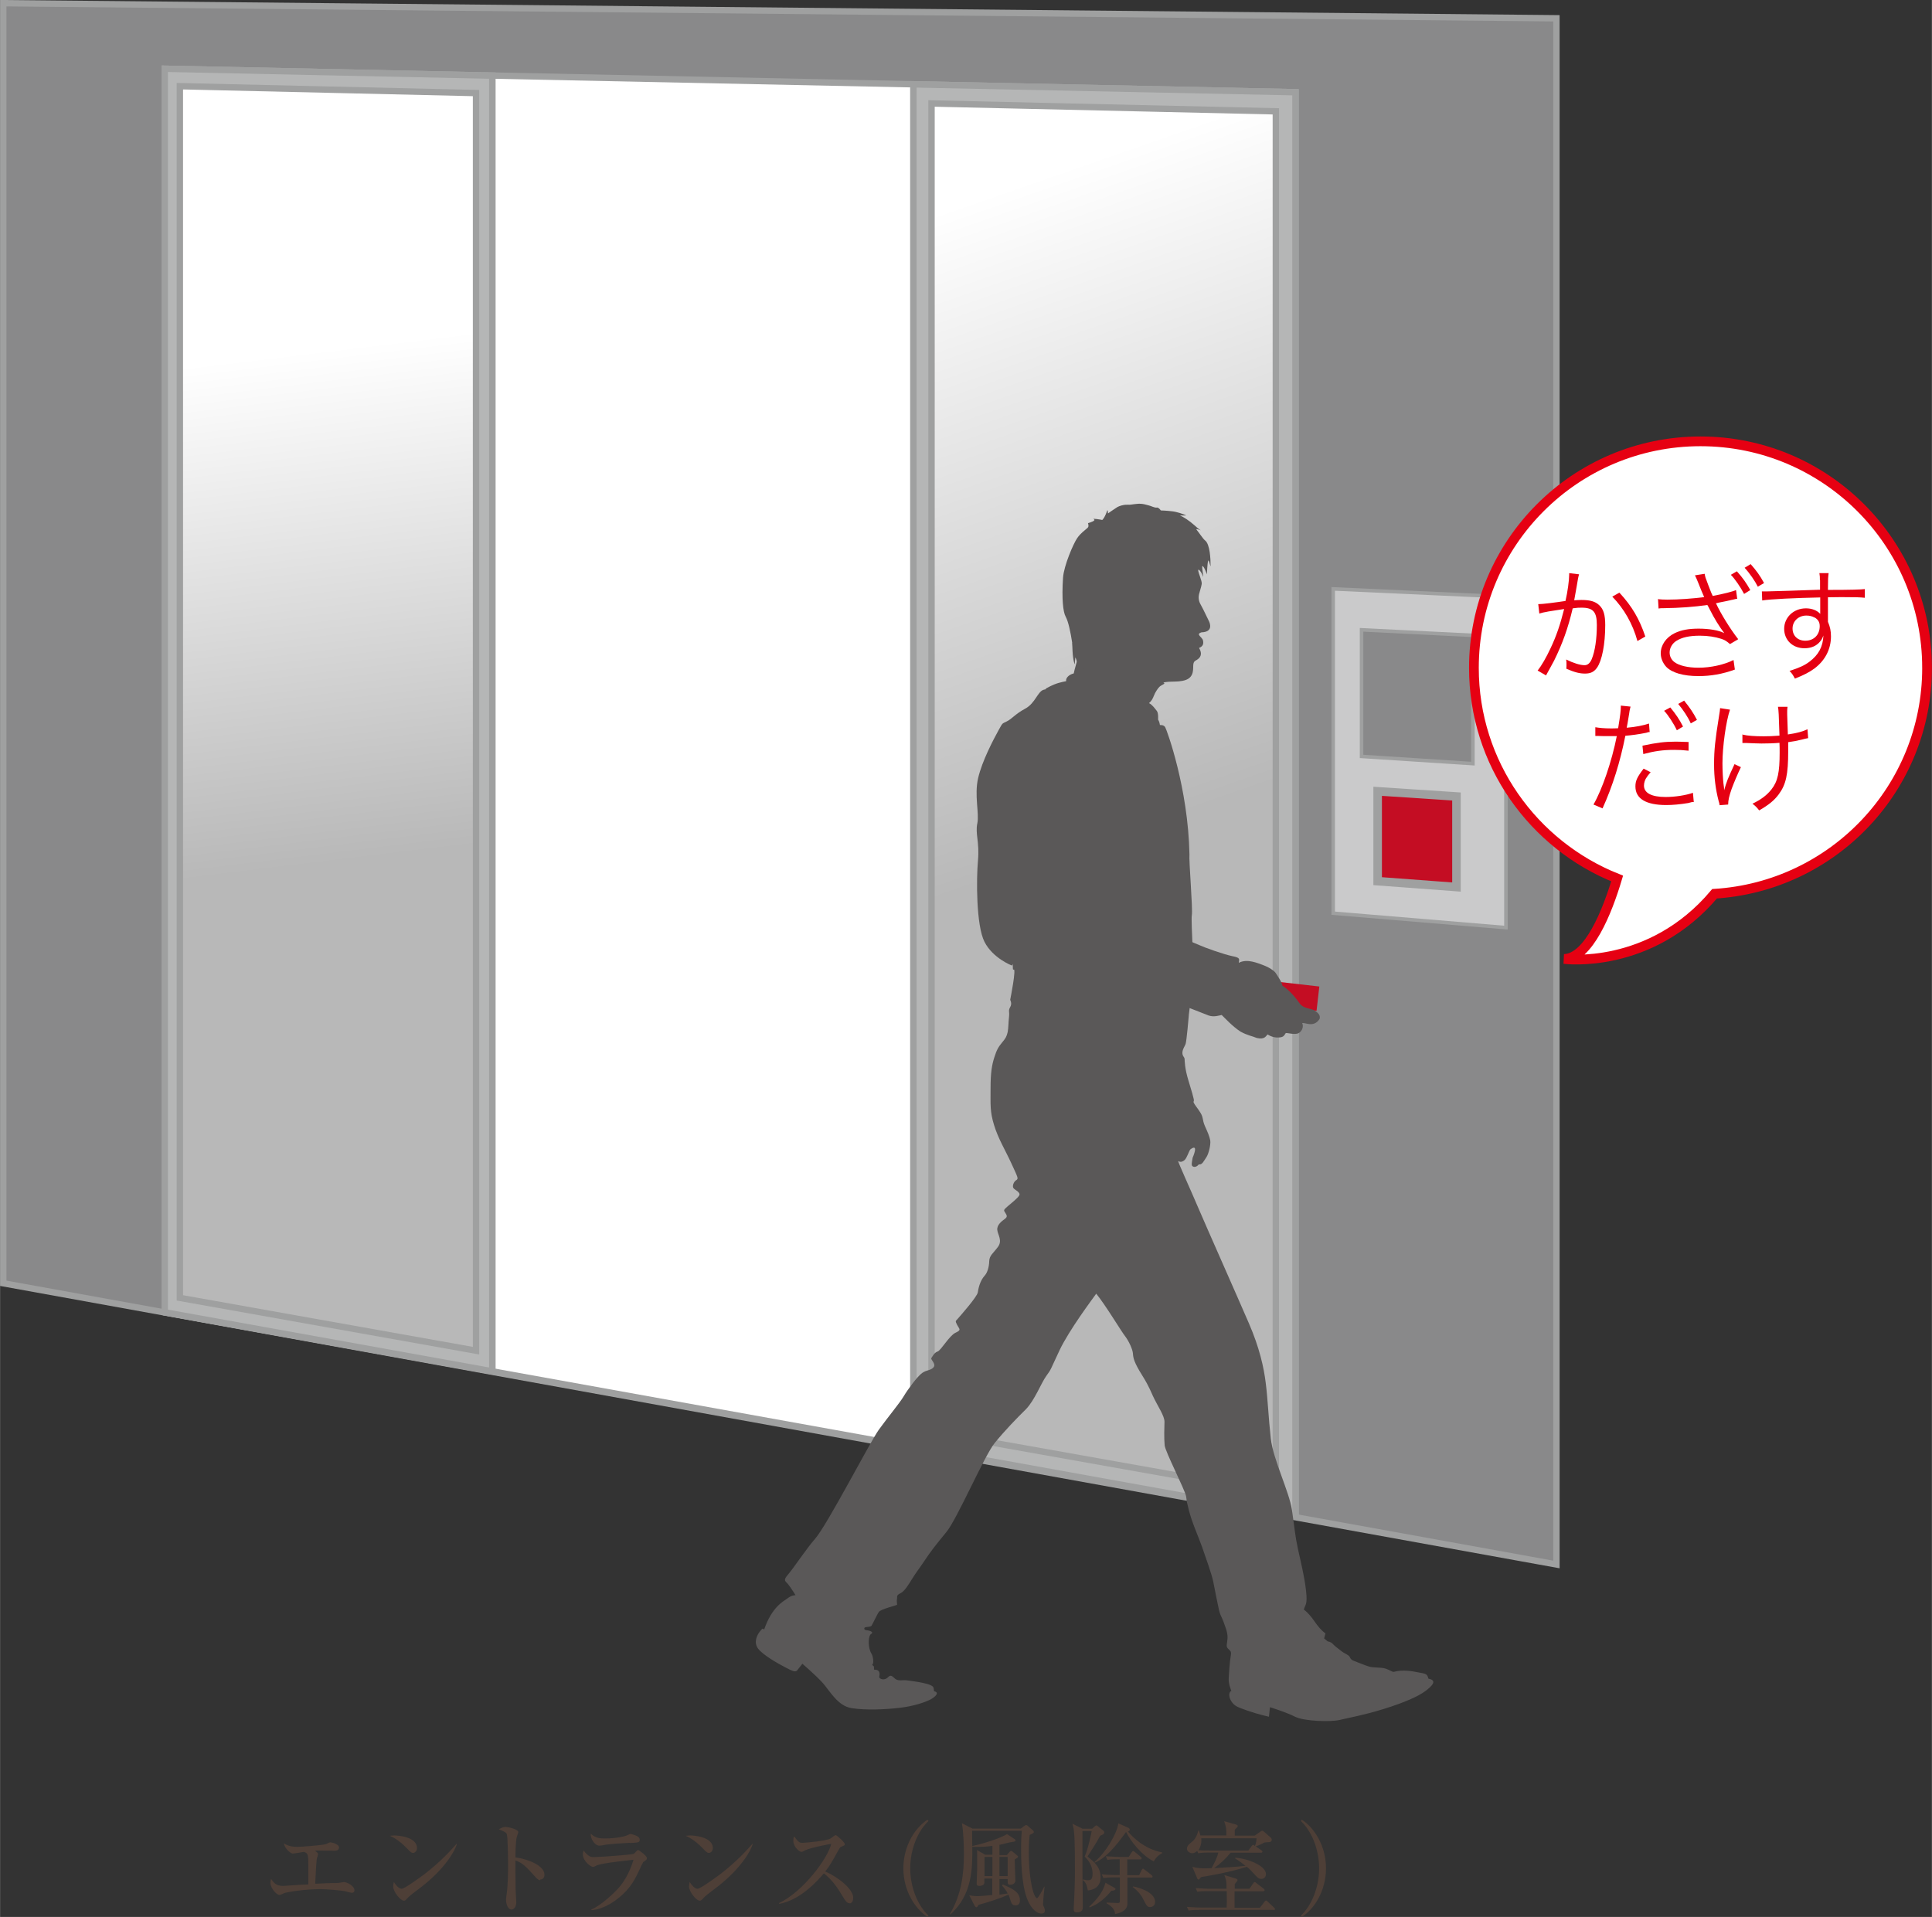 <?xml version="1.0" encoding="UTF-8"?>
<svg id="_レイヤー_1" data-name="レイヤー 1" xmlns="http://www.w3.org/2000/svg" width="40.64mm" height="40.33mm" xmlns:xlink="http://www.w3.org/1999/xlink" viewBox="0 0 115.19 114.32">
  <rect x="0" y="0" width="115.19" height="114.32" fill="#333333" stroke="none"/>
  <defs>
    <style>
      .cls-1 {
        fill: url(#_名称未設定グラデーション_3-2);
      }

      .cls-1, .cls-2, .cls-3, .cls-4, .cls-5, .cls-6, .cls-7, .cls-8 {
        stroke: #9fa0a0;
      }

      .cls-1, .cls-2, .cls-3, .cls-4, .cls-5, .cls-6, .cls-7, .cls-8, .cls-9 {
        stroke-miterlimit: 10;
      }

      .cls-1, .cls-2, .cls-5, .cls-6, .cls-10, .cls-7 {
        fill-rule: evenodd;
      }

      .cls-1, .cls-2, .cls-5, .cls-6, .cls-7 {
        stroke-width: .38px;
      }

      .cls-2 {
        fill: #b5b6b6;
      }

      .cls-3, .cls-6 {
        fill: #89898a;
      }

      .cls-3, .cls-8 {
        stroke-width: .21px;
      }

      .cls-11 {
        fill: #4e3f37;
      }

      .cls-4 {
        stroke-width: .51px;
      }

      .cls-4, .cls-12 {
        fill: #c40d23;
      }

      .cls-5, .cls-9 {
        fill: #fff;
      }

      .cls-10 {
        fill: #5a5858;
      }

      .cls-7 {
        fill: url(#_名称未設定グラデーション_3);
      }

      .cls-8 {
        fill: #cacacb;
      }

      .cls-9 {
        stroke: #e60012;
        stroke-width: .58px;
      }

      .cls-13 {
        fill: #e60012;
      }
    </style>
    <linearGradient id="_名称未設定グラデーション_3" data-name="名称未設定グラデーション 3" x1="-3.87" y1="193.93" x2="5.73" y2="232.75" gradientTransform="translate(61.1 -181.36) rotate(-6.28) scale(1.04 .99) skewX(-5.98)" gradientUnits="userSpaceOnUse">
      <stop offset="0" stop-color="#fff"/>
      <stop offset="1" stop-color="#b8b8b8"/>
    </linearGradient>
    <linearGradient id="_名称未設定グラデーション_3-2" data-name="名称未設定グラデーション 3" x1="-40.25" y1="198.36" x2="-39.88" y2="229.24" xlink:href="#_名称未設定グラデーション_3"/>
  </defs>
  <g>
    <g>
      <polygon class="cls-6" points=".19 .19 .19 76.53 92.8 93.3 92.8 1.09 .19 .19"/>
      <polygon class="cls-5" points="77.24 90.42 9.82 78.26 9.82 4.1 77.24 5.5 77.24 90.42"/>
      <polygon class="cls-2" points="77.24 90.42 54.46 86.31 54.46 5.03 77.24 5.5 77.24 90.42"/>
      <polygon class="cls-2" points="29.35 81.78 9.82 78.26 9.82 4.1 29.35 4.51 29.35 81.78"/>
      <polygon class="cls-2" points="77.24 90.42 54.46 86.31 54.46 5.03 77.24 5.5 77.24 90.42"/>
      <polygon class="cls-7" points="55.54 85.39 55.54 6.17 76.07 6.64 76.07 89.04 55.54 85.39"/>
      <polygon class="cls-2" points="29.35 81.78 9.82 78.26 9.82 4.1 29.35 4.51 29.35 81.78"/>
      <polygon class="cls-1" points="10.72 77.4 10.72 5.14 28.38 5.55 28.38 80.55 10.72 77.4"/>
    </g>
    <g>
      <polygon class="cls-8" points="89.79 55.32 79.49 54.46 79.49 35.12 89.79 35.59 89.79 55.32"/>
      <polygon class="cls-3" points="87.82 45.54 81.18 45.11 81.18 37.56 87.82 37.89 87.82 45.54"/>
      <polygon class="cls-4" points="86.84 52.9 82.14 52.55 82.14 47.19 86.84 47.5 86.84 52.9"/>
    </g>
  </g>
  <g>
    <path class="cls-11" d="M20.98,112.88c-.07,0-.38-.09-.44-.1-.27-.05-1.15-.12-1.39-.12-.98,0-2.01.17-2.21.24-.04.02-.23.11-.28.11-.17,0-.54-.4-.54-.73,0-.09.02-.16.04-.23.13.19.27.42.71.42,0,0,.9-.06,1.07-.07.16,0,.19-.01.44-.02,0-.19,0-1.03,0-1.21,0-.63-.05-.65-.26-.73-.11.02-.59.1-.67.1-.14,0-.51-.34-.52-.61.12.08.32.21.8.21.2,0,1.5-.09,1.72-.17.04-.02.2-.1.24-.1.08,0,.52.1.52.31,0,.01,0,.19-.24.19-.15,0-.79-.01-.92-.01s-.17,0-.28.01c.16.11.19.14.19.21,0,.05-.08.26-.08.3-.04.36-.08,1.33-.09,1.46.56-.03.86-.04,1.04-.04s.31,0,.41-.02c.1-.02.23-.04.26-.04.19,0,.63.23.63.49,0,.11-.08.15-.14.15Z"/>
    <path class="cls-11" d="M24.62,110.5c-.1,0-.18-.08-.38-.29-.49-.5-.79-.63-1-.73.11-.01.18-.02.29-.02.2,0,1.33.08,1.33.75,0,.19-.14.29-.23.29ZM25.16,112.5c-.22.17-.58.43-.79.62-.04.03-.17.19-.21.21-.03.02-.06.02-.08.02-.22,0-.64-.55-.64-.84,0-.1.02-.2.04-.28.19.32.37.41.47.41.17,0,1.17-.73,1.39-.9.98-.76,1.55-1.41,1.88-1.78h.02c-.1.4-.7,1.46-2.08,2.54Z"/>
    <path class="cls-11" d="M32.21,112.13c-.1,0-.17-.07-.26-.16-.62-.69-.79-.86-1.22-1.02-.01.37.01,1.69.01,1.72,0,.12.04.67.04.77,0,.26-.13.44-.29.44-.17,0-.32-.26-.32-.59,0-.07,0-.09.04-.37.07-.49.08-1.24.08-1.6,0-.31-.01-1.7-.07-1.92-.02-.08-.04-.13-.48-.31.1-.05.25-.14.4-.14.11,0,.76.13.76.31,0,.05-.08.25-.09.29-.07.29-.08.9-.08,1.22.68.08,1.73.47,1.73,1.03,0,.22-.14.29-.25.29Z"/>
    <path class="cls-11" d="M38.34,111.08s-.05.05-.17.33c-.27.58-.54,1.18-1.28,1.77-.3.25-.98.71-1.63.73v-.04c.61-.24,1.46-1.09,1.62-1.28.26-.29.63-.82.89-1.68-.36.04-1.83.19-2.18.33-.04.02-.19.1-.23.1-.13,0-.61-.34-.61-.76,0-.07.01-.13.05-.22.05.07.11.16.26.28.14.1.18.11.35.11.4,0,2.3-.15,2.37-.19.05-.03.21-.23.26-.23.06,0,.53.34.53.49,0,.08-.06.12-.24.24ZM37.54,109.9c-.28.01-1.17.07-1.42.11-.27.05-.3.06-.38.06-.28,0-.55-.42-.52-.72.28.29.61.29.85.29.68,0,1.15-.13,1.22-.15.05-.01.26-.12.31-.12s.31.09.38.13c.08.04.16.1.16.22,0,.16-.1.17-.59.19Z"/>
    <path class="cls-11" d="M42.26,110.5c-.1,0-.18-.08-.38-.29-.49-.5-.79-.63-1-.73.11-.01.18-.02.29-.02.2,0,1.33.08,1.33.75,0,.19-.14.29-.23.29ZM42.8,112.5c-.22.17-.58.43-.79.62-.04.03-.17.19-.21.21-.03.02-.06.02-.08.02-.22,0-.64-.55-.64-.84,0-.1.02-.2.04-.28.19.32.37.41.47.41.17,0,1.17-.73,1.39-.9.98-.76,1.55-1.41,1.88-1.78h.02c-.1.4-.7,1.46-2.08,2.54Z"/>
    <path class="cls-11" d="M50.65,113.5c-.16,0-.25-.16-.31-.25-.46-.77-.74-1.15-1.22-1.53-.92,1.09-1.83,1.67-2.67,1.82v-.05c1.43-.67,2.91-2.67,3.11-3.53-.02,0-1.22.22-1.54.38-.17.09-.2.1-.25.1-.09,0-.47-.28-.47-.66,0-.16.02-.2.05-.26.25.32.29.38.49.38.14,0,1.46-.11,1.7-.27.04-.03.23-.19.28-.19.08,0,.55.44.55.54,0,.07-.04.08-.23.16-.05.02-.08.07-.17.23-.4.72-.46.84-.77,1.24.73.31,1.67,1.03,1.67,1.57,0,.14-.05.33-.23.33Z"/>
    <path class="cls-11" d="M55.3,114.32c-.75-.49-1.44-1.57-1.44-2.9s.69-2.42,1.44-2.9l.06.08c-.63.58-1.09,1.67-1.09,2.82s.46,2.24,1.09,2.82l-.06.08Z"/>
    <path class="cls-11" d="M59.78,112.38c.67.29,1.03.47,1.03.97,0,.17-.09.28-.26.28-.21,0-.25-.15-.29-.26-.02-.09-.09-.29-.13-.38-.44.2-1.17.44-1.79.61-.05.1-.08.14-.13.14-.05,0-.09-.08-.1-.09l-.32-.62c.13.02.29.05.49.05.16,0,.68-.05.88-.07v-.98h-.47s0,.21,0,.25c0,.15-.2.19-.29.19-.17,0-.17-.08-.17-.16,0-.05.03-.71.03-.79,0-.21,0-.89,0-.95,0-.13,0-.17-.01-.24l.49.28h.43v-.53c-.32.05-.61.06-.85.06-.06,0-.3,0-.35,0,.01,1.2.03,2.84-1.31,4.03l-.03-.02c.71-1.19.84-2.43.84-3.59,0-.37-.02-1.3-.12-1.83l.63.32h2.88l.23-.17c.06-.04.07-.04.1-.04s.05.02.09.05l.32.28s.04.05.04.08c0,.06-.02.07-.25.18-.02.19-.05.49-.05.98,0,1.86.32,2.79.49,2.79.08,0,.38-.58.43-.69h.02c-.08.71-.09.97-.09,1.05q0,.09.07.21s.04.1.04.16c0,.16-.11.19-.21.19-.2,0-.58-.19-.85-.88-.36-.91-.36-2.5-.36-3.06,0-.41.01-.59.04-1h-2.96c0,.12,0,.72.01.91,1.13-.25,1.9-.6,2.07-.71l.46.3s.05.04.05.07c0,.07-.07.08-.22.1-.12.01-.63.15-.74.17v.61h.44l.17-.2s.05-.05.08-.05c.03,0,.05.01.1.05l.25.21s.07.05.07.08c0,.05-.02.06-.2.17,0,.2.04,1.21.04,1.24,0,.19-.15.27-.32.27-.14,0-.14-.11-.14-.17v-.17h-.49v.93c.16-.02.34-.05.49-.07-.06-.13-.13-.23-.33-.47l.02-.02ZM59.17,111.88v-1.14h-.47v1.14h.47ZM59.59,110.74v1.14h.49v-1.14h-.49Z"/>
    <path class="cls-11" d="M65.6,109.47c-.11.2-.28.5-.43.73-.28.43-.31.48-.33.52.4.32.78.62.78,1.25,0,.55-.41.74-.76.77-.04-.22-.1-.5-.3-.61l.02-.05c.07.02.16.05.28.05.19,0,.28-.05.28-.4,0-.54-.32-.86-.47-1.01.22-.48.4-1.43.42-1.52h-.55v2.54c0,.31.02,1.69.02,1.97,0,.13,0,.34-.37.34-.17,0-.17-.12-.17-.18,0-.03,0-.1,0-.13.05-.87.07-1.6.07-2.16s0-1.81-.05-2.28c-.02-.28-.07-.42-.1-.54l.61.3h.56l.16-.14s.06-.06.1-.06c.03,0,.06.03.09.05l.34.28s.04.05.04.08c0,.1-.06.13-.23.2ZM66.26,112.76c-.29.35-.68.76-1.29.99l-.03-.04c.4-.38.83-.85.97-1.43l.52.29c.06.04.08.05.08.08,0,.05-.07.11-.25.11ZM68.78,111c-.7-.35-1.36-1.18-1.64-1.75-.64.88-1.16,1.52-1.86,1.83l-.02-.04c.64-.53,1.33-1.66,1.42-2.3l.61.27s.07.05.07.1c0,.08-.07.11-.11.11.28.34.98,1.05,2.04,1.25v.05c-.15.07-.34.2-.5.49ZM68.63,111.97h-1.41v1.55c0,.16-.04.49-.74.63,0-.29-.24-.5-.5-.64v-.05c.09,0,.51.03.64.03.1,0,.15,0,.15-.13v-1.4h-.33c-.37,0-.5.02-.65.04l-.1-.22c.37.04.79.04.85.04h.22v-.94c-.37,0-.52,0-.73.04l-.1-.22c.37.03.79.04.86.04h.51l.17-.27s.05-.08.09-.08c.03,0,.05.01.11.06l.34.28s.06.05.06.09c0,.06-.05.07-.09.07h-.77v.94h.71l.15-.31s.05-.08.08-.08c.03,0,.07.04.11.07l.4.31s.06.05.06.09c0,.06-.05.07-.1.07ZM68.57,113.73c-.17,0-.2-.06-.45-.55-.05-.1-.23-.38-.59-.65l.04-.03c.22.04,1.3.31,1.3.92,0,.22-.16.31-.3.31Z"/>
    <path class="cls-11" d="M75.96,113.9h-4.44c-.37,0-.5.01-.65.04l-.1-.22c.36.03.79.04.85.04h1.52c.01-.39.01-.43,0-.98h-1.1c-.37,0-.5.01-.65.04l-.1-.22c.37.03.79.04.85.04h.99c0-.48-.02-.51-.13-.82l.71.22s.08.04.08.08c0,.04-.11.17-.17.24v.28h.87l.23-.32s.05-.08.09-.08c.03,0,.04,0,.11.07l.42.32s.06.05.06.09c0,.05-.05.07-.1.07h-1.69v.98h1.51l.27-.35c.05-.06.07-.08.09-.08.04,0,.09.04.11.07l.37.35s.06.05.06.09c0,.05-.05.07-.09.07ZM75.76,109.85s-.32.02-.37.03c-.21.11-.33.17-.52.23l.35.24s.05.05.05.08c0,.05-.05.06-.09.06h-1.81c-.27.34-.63.68-.98.92.62-.04,1.41-.08,1.87-.14-.17-.13-.41-.32-.62-.44l.02-.04c.71.04,1.82.47,1.82.97,0,.2-.14.29-.27.29-.16,0-.23-.07-.43-.29-.22-.24-.29-.31-.44-.43-1.12.35-2.28.54-2.72.61-.05.05-.05.05-.1.11-.01.02-.03.04-.06.04-.04,0-.07-.04-.08-.08l-.29-.68c.28.08.53.09.71.09.08,0,.23,0,.44-.01.21-.38.35-.69.4-.93h-.55c-.37,0-.5.02-.65.04l-.06-.14s-.13.14-.29.14c-.14,0-.32-.1-.32-.27s.14-.28.25-.37c.16-.13.3-.25.43-.71h.03c.05.14.07.2.09.29h1.55c0-.35,0-.48-.13-.85l.71.2s.1.04.1.08c0,.05-.04.08-.08.13-.04.03-.06.06-.1.1v.35h1.19l.34-.24c.07-.05.08-.05.11-.05.04,0,.07.02.12.07l.4.35s.05.07.05.12c0,.01,0,.08-.09.12ZM71.62,109.63s.01.07.01.13c0,.19-.06.41-.17.58.23.02.53.02.76.02h2.21l.19-.26s.07-.08.09-.08c.03,0,.04,0,.11.07.03-.07.08-.18.1-.46h-3.3Z"/>
    <path class="cls-11" d="M77.62,114.32l-.06-.08c.63-.58,1.09-1.67,1.09-2.82s-.46-2.24-1.09-2.82l.06-.08c.75.49,1.44,1.56,1.44,2.9s-.69,2.42-1.44,2.9Z"/>
  </g>
  <g>
    <rect class="cls-12" x="75.58" y="58.66" width="3.01" height="1.46" transform="translate(7.23 -8.36) rotate(6.51)"/>
    <g>
      <path class="cls-10" d="M61.02,57.59c.43.12.47.32.91.4.45.08,1.03-.01,1.73.34.7.35,1.65.76,1.97.88.32.12.5.21,1.38.3.88.09.94.14,1.33.16s.93.09,1.63.21c.67.12.2,0,.47.07.28.07,1.3.49,1.62.61.32.11.62,0,.78-.03.19.18.63.67,1.12.99.44.24.69.26.97.38.49.12.55-.13.65-.21.24.16.5.2.7.18.24-.02.28-.1.38-.26.13-.02.56.12.77,0,.21-.11.31-.4.21-.59.13-.08.69.31,1.04-.26.07-.25-.15-.4-.33-.51-.18-.11-.64-.1-.85-.4-.23-.32-.59-.78-1.04-1.07,0-.17-.32-.63-.41-.77-.14-.17-.42-.33-.65-.42-.4-.15-1.04-.44-1.54-.17.01-.21.14-.3-.39-.4-.49-.1-1.65-.51-1.97-.66-.32-.14-.47-.18-.49-.24-.02-.06-.09-.17-.85-.43-.76-.25-1.7-.57-2.42-.89-.21-.1-.43-.19-.69-.29-.97-.37-1.98-.55-2.53-.71"/>
      <path class="cls-10" d="M60.36,57.54c.05-.21,0,.34.06.29.21-.2-.19,1.8-.19,1.8,0,0,.13.21,0,.43-.13.23-.03.24-.07.59-.04.35-.03.63-.08.9-.06.27-.13.38-.34.63-.21.25-.32.44-.46.89-.14.45-.22.87-.22,1.85s-.04,1.37.21,2.18c.25.82.66,1.47,1.04,2.3.38.83.43.89.28.98-.16.1-.24.35-.17.47.07.11.45.25.35.44-.1.18-.51.49-.69.65-.27.23-.24.24-.14.39.1.16.14.24-.04.37-.18.13-.47.35-.44.65.03.29.32.63.04,1.01-.28.38-.51.51-.52.85-.01.34-.1.69-.3.9-.16.18-.32.52-.38.96-.04.27-1.07,1.43-1.2,1.58-.13.15-.16.11-.03.37.13.25.27.29-.1.46-.37.17-.86,1.05-1.07,1.12-.21.07-.31.31-.37.39-.06.09.3.35.13.55-.17.2-.39.14-.68.34-.28.2-.85.97-1.1,1.39-.25.42-.94,1.24-1.48,1.99-.54.75-3.09,5.71-3.82,6.53-.48.54-1.24,1.69-1.58,2.09-.34.39-.18.39-.01.6.17.21.44.65.44.65-.1.01-.24.01-.49.2-.25.18-.92.51-1.38,1.85-.1-.06-.07-.11-.25.11-.18.22-.39.66-.11,1.03.28.37,1.13.86,1.61,1.11.48.26.64.3.73.17.1-.13.3-.38.3-.38,0,0,.77.66,1.2,1.13.42.46.9,1.4,1.75,1.52.85.13,1.97.08,2.84-.02.87-.1,1.54-.34,1.85-.5.31-.17.55-.42.21-.49-.03-.22,0-.28-.25-.38-.21-.09-.66-.17-.87-.2-.21-.03-.51-.08-.65-.08s-.31.04-.48-.04c-.17-.08-.28-.36-.49-.14-.21.23-.53.11-.53-.01.03-.17.09-.44-.31-.44-.01-.21.03-.17-.11-.28.1-.1.07-.32.03-.49-.04-.17-.1-.2-.14-.32-.15-.39-.11-.94.04-1.03.15-.09.03-.16-.1-.2-.13-.04-.31-.01-.3-.14.01-.13.35-.04.44-.17.08-.13.3-.61.42-.8.13-.2,1.1-.39,1.1-.45,0-.06-.04-.2-.01-.33.03-.13-.06-.22.2-.34.25-.11.51-.55.72-.89.21-.34.51-.73.78-1.14.27-.41.62-.87,1.25-1.63.63-.76,2.27-4.57,2.88-5.31.61-.75,1.31-1.47,1.85-2,.53-.54.91-1.56,1.22-1.99.31-.42.23-.34.8-1.55.58-1.21,1.93-3.01,2.18-3.36.55.67,1.47,2.21,1.71,2.52.24.31.46.8.48,1.05.01.25.07.54.55,1.3.2.32.38.63.64,1.23.27.59.71,1.2.69,1.56-.01.36-.03.92.01,1.38.03.38,1.21,2.65,1.28,3.05.07.4-.04-.01.15.77.19.78.61,1.69.8,2.24.19.55.58,1.63.67,2.08.08.45.22,1.1.31,1.54.08.44.2.57.29.82.08.25.27.64.25,1-.02.36-.11.48.02.62.13.15.23.13.17.45-.06.33-.11,1.07-.12,1.38-.01.32.16.7.16.7-.11.02-.21.27-.02.59.19.32.4.38.99.59.59.21,1.27.36,1.27.36l.06-.57s.97.3,1.5.57c.53.27,2.13.32,2.66.19.53-.13,1.38-.27,2.61-.65,1.23-.38,2.06-.75,2.48-1.06.42-.31.75-.65.2-.75-.08-.32-.17-.29-.68-.39-.85-.18-1.27-.04-1.37-.02-.1.03-.24-.11-.54-.2-.3-.08-.66-.03-.94-.11-.28-.08-.63-.24-.86-.32-.22-.08-.24-.13-.3-.25-.05-.13-.35-.22-.52-.37-.17-.14-.37-.27-.49-.41-.13-.14-.3-.15-.3-.15-.14-.11-.22-.18-.22-.18l.08-.3s-.13-.08-.34-.31c-.21-.23-.39-.55-.61-.79-.21-.24-.34-.32-.34-.32.08-.31.23-.27.13-1.14-.1-.87-.31-1.69-.48-2.47-.17-.77-.2-1.25-.36-2.34-.16-1.08-1.12-3-1.26-4.25-.14-1.25-.18-2.37-.3-3.3-.11-.93-.38-2.13-1-3.56-.62-1.44-2.56-5.81-3.02-6.89-.4-.95-1.26-2.83-1.2-2.8.04.02.17.12.38-.06.14-.12.27-.57.35-.64.53-.39.13.5.13.5-.02.15-.07.34-.05.44.02.11.23.19.42-.04.2.04.3-.21.45-.43.13-.18.27-.75.23-1-.05-.27-.17-.52-.32-.86-.16-.37-.08-.5-.27-.8-.19-.31-.33-.43-.41-.63.02-.14.12.09-.3-1.28-.23-.75-.22-1.17-.23-1.29-.01-.12-.14-.17-.13-.38.01-.21.13-.35.19-.51.06-.16.19-1.67.19-1.69,0,0,0-.02,0-.03.04-.4.21-1.51.28-1.81,0-.01,0-.02,0-.03.07-.25-.16-3.8-.1-4.11.07-.38-.18-3.23-.14-3.65-.08-3.96-1.35-7.4-1.44-7.56-.08-.17-.32-.14-.32-.14-.02-.19-.11-.33-.11-.33,0,0,.03-.4-.08-.52-.11-.13-.24-.34-.46-.46.15-.13.22-.26.29-.44.06-.17.23-.44.33-.53.05-.05.17-.12.3-.19-.21-.23-.37-.5-.48-.8,0,0-.01,0-.02-.01-.21-.08-.42-.16-.63-.23-.51-.2-1.03-.38-1.54-.59-.45-.19-.9-.37-1.35-.55-.1.16-.2.31-.33.44-.31.34-.22-.38-.67-.29-.06.2-.39,1.35-.39,1.42-.32.08-.49.3-.45.46-.31.07-.55.1-1.02.34-.48.24.06.08-.31.17-.37.09-.5.8-1.11,1.13-.6.32-.79.61-1.1.76-.31.16-.23.06-.51.56-.28.51-.96,1.79-1.2,2.82-.24,1.03.08,2.11-.05,2.71-.13.61.14,1.11.04,2.21-.1,1.1-.11,3.87.39,4.85s1.63,1.41,1.63,1.41Z"/>
      <path class="cls-10" d="M63.92,38.33c.03.21,0,.76.14,1.26.03.11.04-.46.07-.37.11.35.21.56.21.56-.04-.17.14-.58.14-.58,0,0,.16.05.18.17-.06.25-.05.6-.05.92.3.04.6.13.87.27.12-.01.24-.03.34-.04.59-.08,1.19-.23,1.79-.2.59.02,1.12.24,1.54.59.01-.05.03-.09.05-.12.32-.24.97-.05,1.5-.24.53-.19.42-.72.45-.93.03-.25.18-.2.35-.38.17-.19.1-.41-.01-.6.26-.1.27-.27.24-.43-.03-.22-.48-.38-.09-.5.69-.02.52-.52.43-.69-.09-.17-.33-.7-.48-.96-.15-.26-.13-.48-.1-.62.03-.14.13-.42.16-.61.03-.18-.21-.66-.21-.83,0-.08.16.03.29.38.05.13-.09-.6-.04-.62.09-.02.27.49.27.49,0,0,.02-.59.07-.8.04-.15.15.42.15.3,0-.43-.04-1.3-.33-1.52-.12-.09-.39-.51-.5-.63-.11-.12.26.03.26.03,0,0-.12-.05-.41-.32-.3-.27-.67-.5-.85-.57h.38c-.19-.09-.56-.22-.86-.25-.3-.04-.66-.05-.66-.05,0,0-.13-.2-.25-.17-.12.02-.33-.1-.47-.13-.14-.03-.37-.13-.71-.09-.33.03-.33.06-.59.05-.26,0-.45.08-.57.14-.12.07-.56.38-.56.38,0-.21-.04-.19-.04-.19,0,0-.13.42-.3.58-.06-.02-.64-.11-.51-.05.16.08-.17.19-.34.24.07.22-.01.26-.05.3-.15.14-.38.28-.6.6-.22.32-.79,1.63-.84,2.36-.08,1.25,0,2.03.16,2.32.16.29.29.92.39,1.57Z"/>
    </g>
  </g>
  <path class="cls-9" d="M114.9,39.83c0-7.46-6.05-13.51-13.51-13.51s-13.51,6.05-13.51,13.51c0,5.7,3.54,10.57,8.54,12.56-.59,1.98-1.69,4.75-3.16,4.8,0,0,5.13.68,8.97-3.89,7.07-.44,12.67-6.29,12.67-13.47Z"/>
  <g>
    <path class="cls-13" d="M91.71,36.03c.27,0,1.03-.1,1.63-.19.13-.55.22-1.25.22-1.56v-.1l.59.07c-.05.16-.07.29-.14.71-.04.21-.09.49-.15.84.17-.01.27-.02.43-.02.52,0,.83.09,1.06.31.26.24.36.58.36,1.19,0,1.13-.19,2.11-.49,2.54-.18.25-.38.35-.72.35-.32,0-.63-.08-1.11-.29.01-.11.01-.16.01-.26,0-.11,0-.16-.02-.29.42.21.83.34,1.1.34.18,0,.32-.12.42-.35.2-.47.31-1.22.31-2.05,0-.78-.22-1.03-.91-1.03-.16,0-.26,0-.53.04-.27,1.16-.61,2.11-1.11,3.12-.1.18-.25.47-.48.88l-.5-.29c.23-.29.51-.77.77-1.33.35-.74.57-1.39.81-2.34-.63.1-.99.15-1.05.17-.17.03-.23.04-.43.1l-.06-.53ZM96.56,35.35c.75.81,1.19,1.57,1.54,2.61l-.47.27c-.28-1.02-.79-1.92-1.5-2.65l.43-.24Z"/>
    <path class="cls-13" d="M98.84,35.73c.19.02.32.03.57.03.67,0,1.5-.06,2.2-.15-.12-.27-.24-.56-.36-.87-.09-.21-.13-.32-.19-.43l.58-.09c.03.19.04.21.21.66.18.47.2.52.27.66.64-.12,1.22-.27,1.39-.35l.07.52s-.07.01-.09.01c-.01,0-.07.02-.16.04-.07.01-.14.03-.18.04-.29.06-.5.1-.63.13-.09.02-.14.03-.16.04h-.05c.29.63.86,1.55,1.33,2.15l-.49.29c-.2-.17-.3-.24-.51-.31-.38-.12-.79-.19-1.29-.19-.62,0-1.07.1-1.4.31-.24.15-.4.42-.4.69,0,.23.1.43.28.57.27.21.8.34,1.44.34.73,0,1.54-.18,2.09-.46l.08.57c-.74.27-1.44.39-2.17.39-.9,0-1.58-.2-1.92-.55-.21-.23-.33-.52-.33-.81,0-.49.32-.95.83-1.2.39-.19.83-.27,1.43-.27.63,0,1.22.1,1.53.27-.32-.43-.57-.83-.88-1.44-.04-.09-.08-.15-.09-.17l-.04-.07c-.77.11-1.65.18-2.62.19-.15,0-.18,0-.29.02l-.03-.53ZM103.56,34.07c.35.39.56.69.8,1.12l-.37.23c-.2-.39-.57-.93-.79-1.14l.36-.21ZM104.38,33.64c.34.39.55.67.8,1.13l-.37.22c-.17-.34-.49-.81-.79-1.13l.35-.21Z"/>
    <path class="cls-13" d="M108.51,34.61c0-.19,0-.27-.03-.43h.55c-.03.24-.04.35-.04.92v.08c1.39,0,1.96-.02,2.2-.05v.52c-.27-.03-.53-.04-1.41-.04-.11,0-.19,0-.79.01v1.46c.13.31.18.55.18.87,0,.77-.35,1.44-.99,1.92-.3.22-.63.39-1.16.6-.13-.24-.17-.3-.32-.46.57-.18.9-.33,1.19-.55.54-.41.8-.88.83-1.56-.07.18-.11.26-.2.36-.22.27-.54.4-.93.4-.71,0-1.21-.49-1.21-1.16s.55-1.22,1.3-1.22c.35,0,.66.12.85.33,0-.1,0-.13,0-.41,0-.03,0-.1,0-.19v-.38c-1.48.03-2.97.1-3.46.18l-.02-.54c.13,0,.18,0,.29,0q.21,0,1.4-.04c.71-.03,1.28-.04,1.78-.06v-.58ZM108.19,36.83c-.14-.08-.29-.12-.49-.12-.46,0-.82.33-.82.77s.31.73.76.73c.51,0,.86-.35.86-.87,0-.24-.1-.4-.31-.52Z"/>
    <path class="cls-13" d="M95.12,43.37c.24.04.53.07.92.07.15,0,.23,0,.44-.01.13-.8.16-1.05.16-1.3v-.05l.58.06c-.03.12-.04.15-.06.26,0,.04-.03.19-.07.44-.04.26-.06.36-.1.56.51-.04,1.01-.14,1.33-.25l.04.51h-.07s-.13.04-.13.04c-.48.1-.91.15-1.25.18-.31,1.56-.75,2.98-1.36,4.33l-.54-.23c.52-.9,1.09-2.57,1.39-4.08-.15,0-.24,0-.51,0-.26,0-.32,0-.61-.01h-.03s-.06,0-.13,0v-.52ZM98.42,46.05c-.15.18-.17.2-.22.28-.12.15-.18.35-.18.52,0,.44.45.68,1.29.68.55,0,1.21-.1,1.63-.25l.05.55h-.1s-.23.06-.23.06c-.49.08-.92.12-1.31.12-1.21,0-1.84-.38-1.84-1.11,0-.33.1-.56.49-1.06l.41.21ZM100.69,44.77c-.35-.04-.56-.05-.87-.05-.66,0-1.17.07-1.84.25l-.05-.5c.85-.18,1.33-.24,1.95-.24.14,0,.25,0,.8.02v.52ZM99.59,42.19c.33.4.54.71.76,1.14l-.37.22c-.18-.39-.54-.94-.76-1.16l.37-.2ZM100.42,41.79c.33.41.52.68.76,1.14l-.37.21c-.15-.35-.46-.82-.75-1.16l.36-.2Z"/>
    <path class="cls-13" d="M103.15,42.32c-.24.7-.45,2.21-.45,3.21,0,.41.03.95.06,1.2.03.16.04.32.04.4.15-.52.2-.66.62-1.56l.38.18c-.21.44-.4.89-.55,1.29-.15.43-.21.69-.21.94l-.51.04c-.01-.1-.02-.12-.06-.26-.18-.69-.27-1.41-.27-2.18,0-.87.07-1.47.29-2.84.05-.3.06-.38.07-.51l.58.09ZM103.91,43.81c.28.07.71.1,1.25.1.29,0,.57-.01.94-.04-.04-1.28-.05-1.5-.09-1.72h.57c-.01.11-.02.15-.02.24,0,.05,0,.09,0,.22q0,.17.04,1.19c.56-.08.9-.18,1.17-.31l.04.53c-.15.03-.17.03-.39.09-.28.07-.51.11-.8.15,0,.2,0,.32,0,.53,0,1.4-.13,2-.57,2.59-.27.36-.59.62-1.16.95-.15-.19-.21-.25-.4-.4.52-.25.86-.51,1.13-.85.38-.48.49-1.02.49-2.2,0-.21,0-.37-.01-.58-.32.03-.75.04-1.08.04-.21,0-.63-.02-.89-.03-.07,0-.1,0-.13,0-.02,0-.06,0-.11,0v-.52Z"/>
  </g>
</svg>